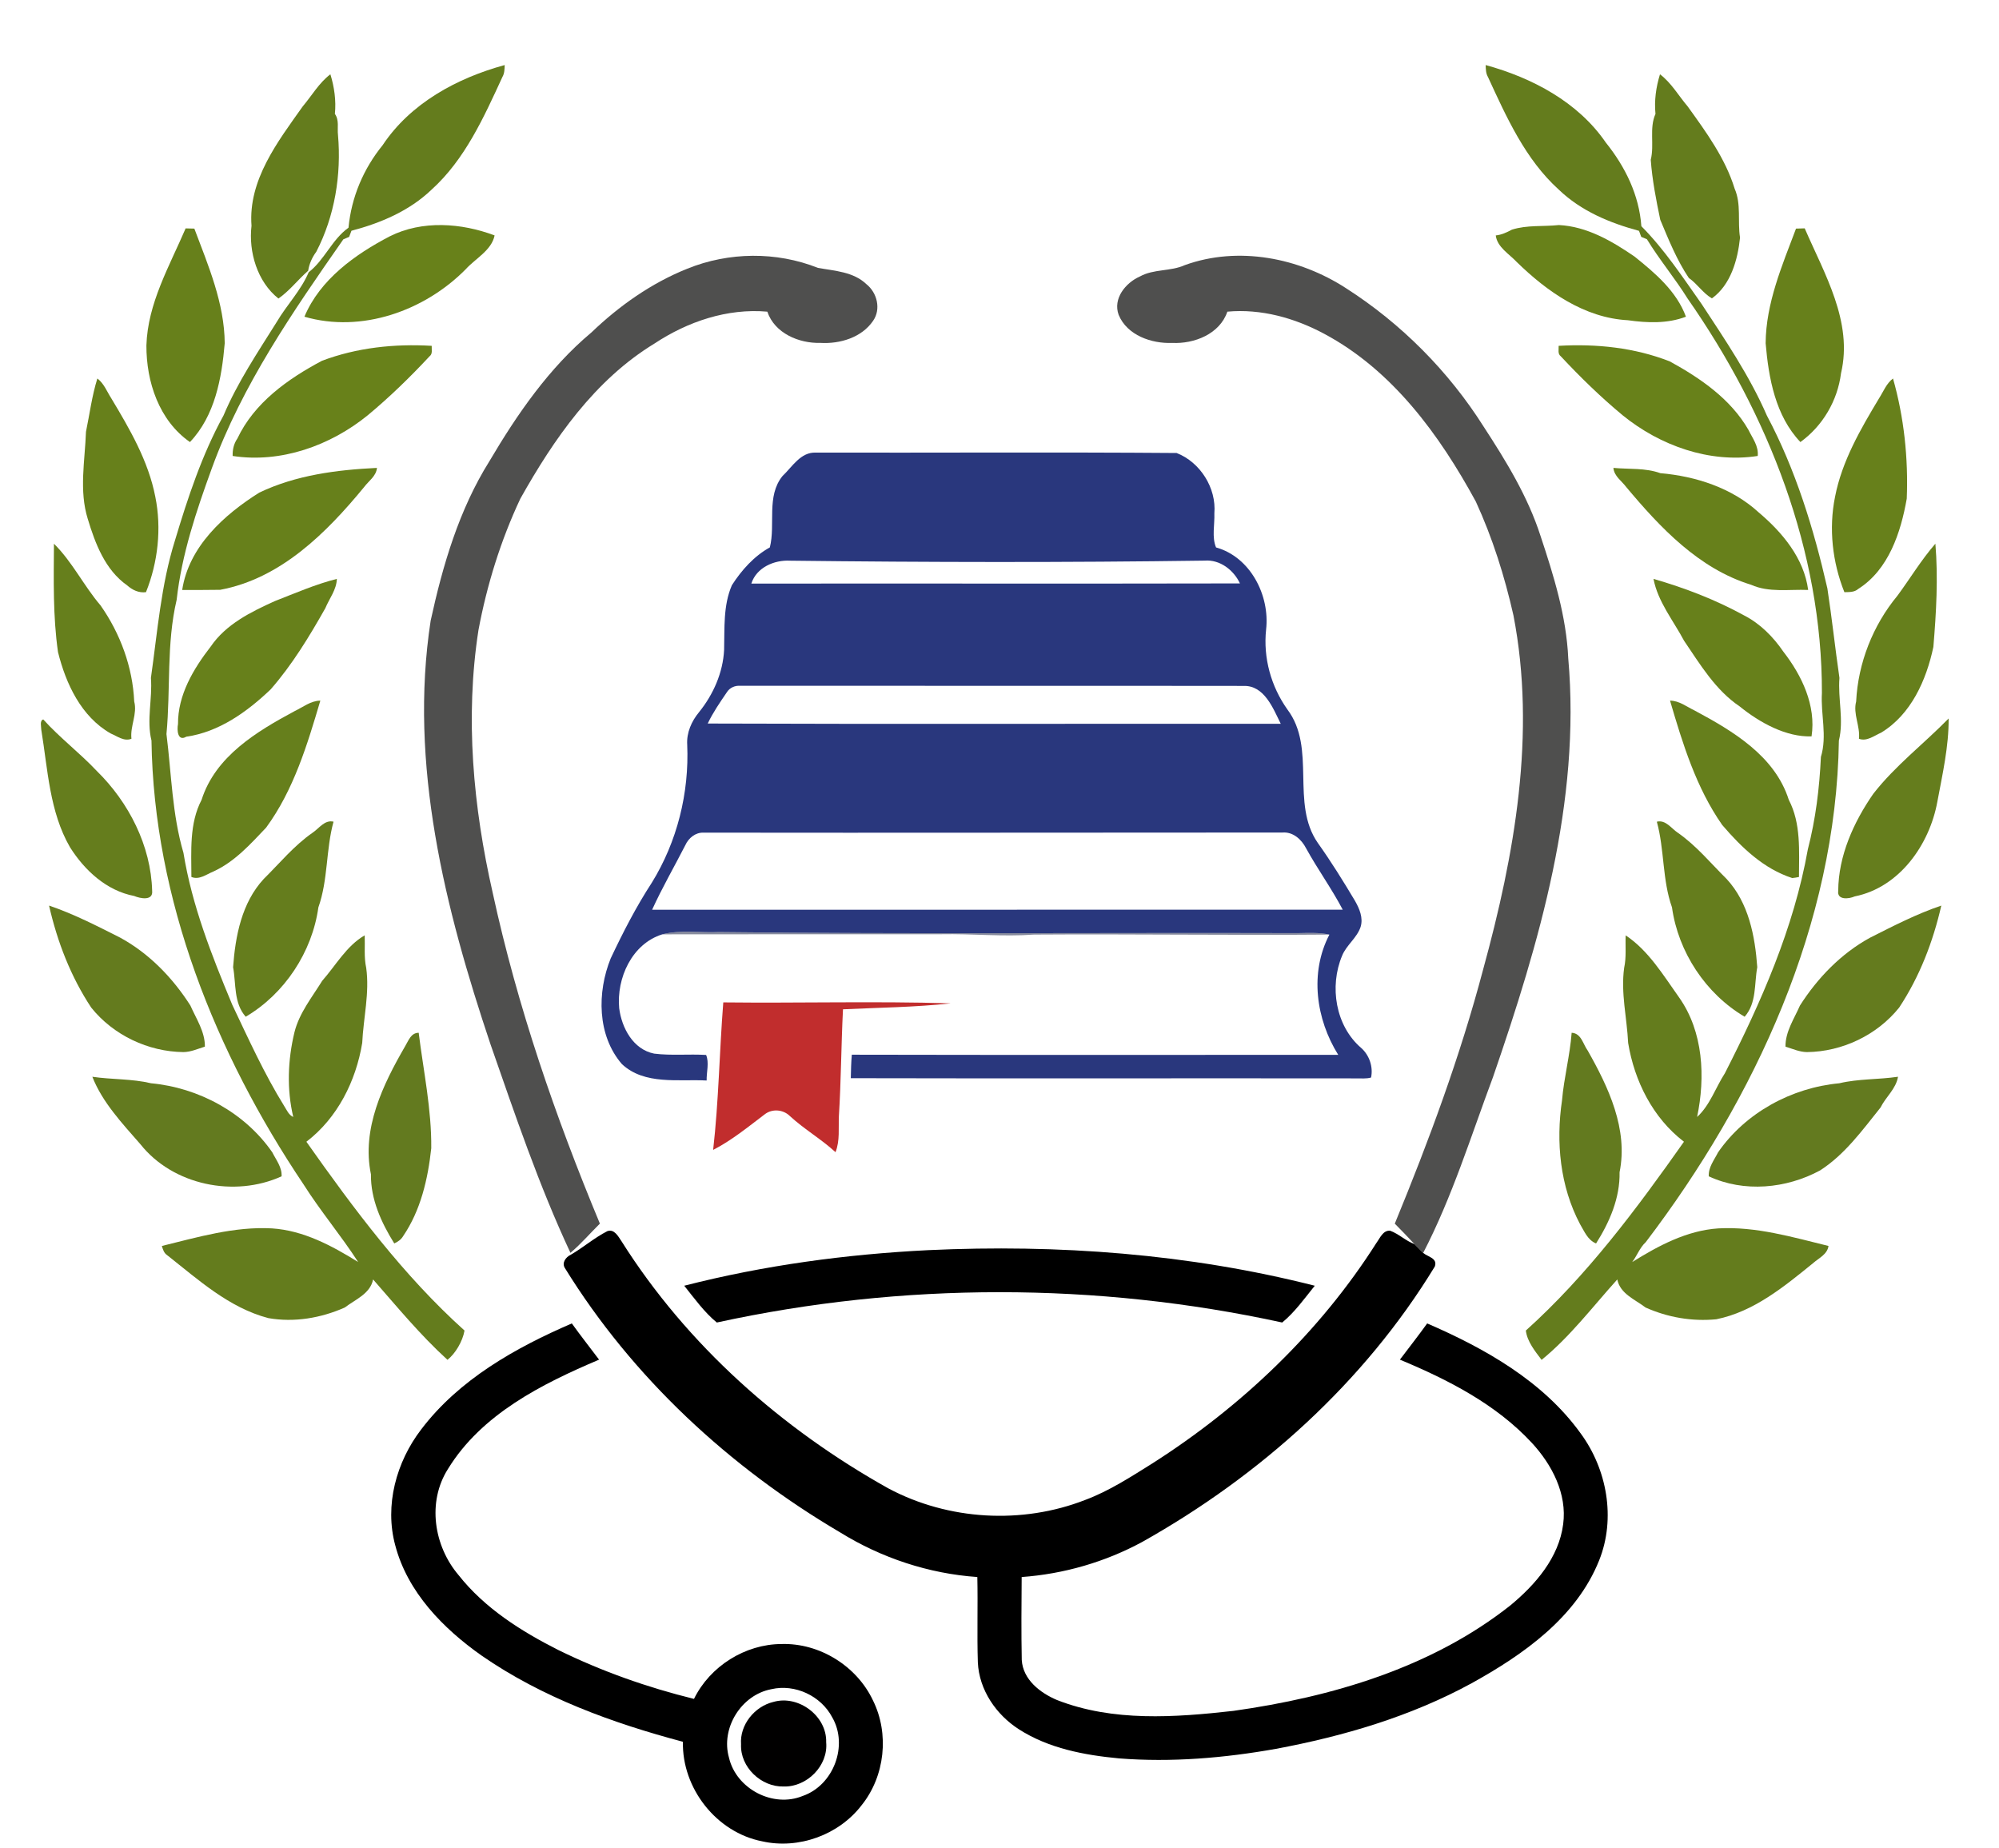 <?xml version="1.0" encoding="UTF-8" ?>
<!DOCTYPE svg PUBLIC "-//W3C//DTD SVG 1.1//EN" "http://www.w3.org/Graphics/SVG/1.1/DTD/svg11.dtd">
<svg width="926pt" height="856pt" viewBox="0 0 926 856" version="1.1" xmlns="http://www.w3.org/2000/svg">
<g id="#647c1dff">
<path fill="#647c1d" opacity="1.00" d=" M 177.26 67.23 C 190.18 47.78 211.73 36.15 233.79 30.13 C 233.72 32.02 233.72 33.98 232.73 35.66 C 224.14 54.29 215.42 73.84 199.91 87.85 C 189.61 97.72 176.37 103.30 162.80 106.89 C 162.44 107.83 162.08 108.78 161.73 109.73 C 160.83 110.10 159.94 110.47 159.05 110.85 C 135.77 144.21 112.14 178.34 98.14 216.89 C 90.92 236.73 84.18 256.79 81.83 277.85 C 77.04 298.21 79.06 319.34 77.11 340.01 C 79.44 358.51 79.71 377.09 84.98 395.03 C 88.95 419.50 98.11 442.64 107.59 465.41 C 115.14 481.29 122.39 497.36 131.66 512.33 C 132.86 514.16 133.70 516.45 135.85 517.38 C 132.79 504.57 133.31 490.92 136.40 478.15 C 138.62 469.22 144.52 461.98 149.25 454.32 C 155.57 447.16 160.51 438.11 168.94 433.25 C 169.14 438.27 168.55 443.36 169.64 448.32 C 171.25 459.95 168.34 471.52 167.79 483.10 C 164.88 500.76 156.35 517.82 141.93 528.86 C 163.86 559.91 186.81 590.80 215.18 616.31 C 214.31 621.35 210.92 627.00 207.29 629.87 C 194.73 618.45 184.00 605.38 172.83 592.64 C 171.50 599.31 164.56 601.92 159.72 605.64 C 148.70 610.52 136.31 612.66 124.31 610.55 C 106.09 605.77 91.87 592.77 77.44 581.40 C 75.95 580.43 75.45 578.73 74.98 577.13 C 91.69 573.04 108.57 568.03 126.00 568.99 C 140.57 569.94 153.71 577.00 165.91 584.57 C 157.98 572.28 148.43 560.98 140.58 548.57 C 99.79 487.85 71.23 416.64 70.17 343.04 C 67.81 333.47 70.68 323.73 69.91 314.01 C 72.96 292.64 74.56 270.94 81.08 250.24 C 87.01 230.50 93.58 210.57 103.53 192.48 C 109.99 177.14 119.41 163.17 128.22 149.09 C 132.85 141.23 139.41 134.57 143.00 126.09 C 150.32 120.44 153.75 110.96 161.44 105.47 C 162.78 91.35 168.32 78.25 177.26 67.23 Z" />
<path fill="#647c1d" opacity="1.00" d=" M 688.21 30.13 C 709.78 36.07 730.97 47.22 743.89 66.07 C 752.88 77.27 759.29 90.33 760.33 104.78 C 771.01 115.51 779.48 128.40 788.26 140.84 C 799.18 157.49 810.52 174.18 818.47 192.48 C 831.78 217.50 840.21 245.01 846.50 272.55 C 848.62 286.31 850.08 300.22 852.09 314.01 C 851.32 323.73 854.19 333.47 851.83 343.04 C 850.56 427.84 813.16 508.62 762.35 575.38 C 759.55 577.96 758.35 581.64 756.08 584.59 C 768.27 576.99 781.42 569.95 796.00 568.99 C 813.43 568.03 830.31 573.04 847.02 577.13 C 846.47 581.00 842.65 582.67 840.01 584.98 C 826.56 595.90 812.45 607.58 795.03 611.09 C 783.76 612.17 772.52 610.22 762.28 605.64 C 757.44 601.92 750.49 599.31 749.18 592.64 C 737.77 605.28 727.23 619.24 714.12 629.89 C 711.19 626.01 707.45 621.49 706.82 616.31 C 735.19 590.80 758.16 559.91 780.06 528.85 C 765.64 517.82 757.12 500.75 754.21 483.10 C 753.66 471.52 750.75 459.95 752.36 448.32 C 753.44 443.36 752.85 438.28 753.06 433.26 C 763.65 440.28 770.57 451.84 777.84 462.06 C 789.06 477.93 790.02 498.95 786.15 517.38 C 792.07 512.02 794.73 503.76 799.05 497.07 C 815.81 464.20 830.95 429.93 837.45 393.42 C 841.08 379.35 842.82 365.18 843.50 350.61 C 846.48 340.87 843.36 330.90 843.97 321.00 C 844.10 255.25 819.08 191.76 781.75 138.29 C 775.87 128.85 768.65 120.25 762.90 110.81 C 762.02 110.44 761.14 110.08 760.27 109.72 C 759.92 108.79 759.58 107.86 759.24 106.93 C 745.67 103.27 732.39 97.75 722.09 87.85 C 706.58 73.84 697.86 54.29 689.27 35.66 C 688.28 33.98 688.27 32.02 688.21 30.13 Z" />
<path fill="#647c1d" opacity="1.00" d=" M 140.25 49.26 C 144.47 44.28 147.75 38.42 153.04 34.41 C 154.87 40.30 155.75 46.61 155.13 52.76 C 157.23 55.68 156.17 59.24 156.57 62.53 C 158.18 80.95 155.07 100.10 146.51 116.62 C 144.58 119.22 143.25 122.20 142.75 125.41 C 138.02 129.53 134.14 134.71 128.98 138.28 C 119.20 130.56 115.08 116.68 116.51 104.58 C 114.90 83.41 128.65 65.63 140.25 49.26 Z" />
<path fill="#647c1d" opacity="1.00" d=" M 768.96 34.41 C 774.25 38.42 777.52 44.28 781.76 49.26 C 790.34 61.16 799.21 73.30 803.55 87.41 C 806.69 94.63 804.83 102.53 806.04 110.06 C 804.97 120.37 801.75 131.91 793.02 138.21 C 788.88 135.82 786.24 131.49 782.31 128.74 C 776.72 120.42 772.96 111.03 769.09 101.81 C 767.17 92.63 765.36 83.36 764.68 74.01 C 766.43 67.04 763.89 59.37 766.87 52.77 C 766.25 46.61 767.13 40.30 768.96 34.41 Z" />
</g>
<g id="#68811aff">
<path fill="#68811a" opacity="1.00" d=" M 180.52 109.48 C 195.59 101.90 213.79 103.27 229.12 109.05 C 227.69 115.99 220.28 119.70 215.75 124.70 C 196.71 143.99 167.49 154.39 141.02 146.70 C 148.22 129.49 164.45 117.86 180.52 109.48 Z" />
<path fill="#68811a" opacity="1.00" d=" M 700.38 106.37 C 707.41 104.14 714.89 105.02 722.13 104.24 C 735.08 104.89 746.69 111.64 757.16 118.83 C 766.69 126.48 776.65 134.90 780.98 146.70 C 772.40 149.97 763.03 149.60 754.08 148.33 C 733.94 147.27 716.58 135.02 702.60 121.36 C 699.09 117.61 693.55 114.49 692.88 109.05 C 695.59 108.79 698.01 107.62 700.38 106.37 Z" />
<path fill="#68811a" opacity="1.00" d=" M 149.15 167.11 C 165.31 161.01 182.74 159.17 199.98 160.19 C 199.87 161.84 200.53 163.88 198.97 165.05 C 189.95 174.73 180.53 183.90 170.39 192.32 C 153.03 206.45 130.05 214.64 107.77 211.20 C 107.69 208.33 108.28 205.53 109.95 203.15 C 117.79 186.53 133.38 175.48 149.15 167.11 Z" />
<path fill="#68811a" opacity="1.00" d=" M 722.01 160.19 C 739.50 159.18 757.24 161.00 773.56 167.43 C 787.72 175.21 801.69 184.79 809.93 199.10 C 811.81 202.98 814.72 206.62 814.23 211.20 C 791.95 214.64 768.97 206.45 751.62 192.32 C 741.47 183.90 732.06 174.73 723.03 165.06 C 721.46 163.89 722.12 161.85 722.01 160.19 Z" />
</g>
<g id="#67801bff">
<path fill="#67801b" opacity="1.00" d=" M 85.99 105.79 C 87.33 105.82 88.68 105.85 90.03 105.89 C 96.48 123.02 103.97 140.43 104.10 159.00 C 102.72 175.17 99.58 192.58 87.99 204.76 C 73.65 194.79 67.75 176.81 67.82 160.00 C 68.41 140.54 78.50 123.26 85.99 105.79 Z" />
<path fill="#67801b" opacity="1.00" d=" M 831.97 105.89 C 833.31 105.85 834.65 105.81 836.00 105.77 C 845.11 126.84 858.45 149.06 852.82 172.89 C 851.23 185.54 844.36 197.28 834.00 204.76 C 822.42 192.58 819.28 175.17 817.90 159.00 C 818.03 140.43 825.52 123.02 831.97 105.89 Z" />
<path fill="#67801b" opacity="1.00" d=" M 45.10 175.32 C 48.17 177.63 49.51 181.32 51.52 184.45 C 60.11 198.74 68.73 213.54 71.94 230.08 C 74.93 244.81 73.17 260.45 67.62 274.30 C 64.30 274.72 61.34 273.31 58.91 271.15 C 48.72 264.01 44.12 251.82 40.66 240.37 C 36.56 227.24 39.35 213.41 39.83 199.99 C 41.53 191.76 42.59 183.34 45.10 175.32 Z" />
<path fill="#67801b" opacity="1.00" d=" M 870.47 184.45 C 872.49 181.32 873.83 177.63 876.90 175.32 C 882.02 193.34 884.01 212.24 883.27 230.97 C 880.51 246.62 874.91 263.85 860.77 272.81 C 859.00 274.39 856.57 274.23 854.38 274.30 C 848.83 260.45 847.06 244.81 850.06 230.08 C 853.27 213.54 861.89 198.74 870.47 184.45 Z" />
<path fill="#67801b" opacity="1.00" d=" M 120.13 228.16 C 137.13 220.05 156.02 217.63 174.62 216.73 C 174.26 220.61 170.79 222.74 168.66 225.62 C 151.22 246.83 130.06 267.98 102.00 273.20 C 96.13 273.28 90.27 273.30 84.40 273.27 C 87.43 253.21 103.77 238.43 120.13 228.16 Z" />
<path fill="#67801b" opacity="1.00" d=" M 747.38 216.73 C 754.63 217.41 762.16 216.66 769.12 219.17 C 785.51 220.59 802.28 225.96 814.64 237.31 C 825.62 246.57 835.66 258.56 837.60 273.27 C 828.75 272.90 819.49 274.60 811.14 270.86 C 786.97 263.44 769.09 244.43 753.34 225.62 C 751.21 222.74 747.73 220.61 747.38 216.73 Z" />
<path fill="#67801b" opacity="1.00" d=" M 127.35 278.41 C 136.82 274.73 146.16 270.64 156.04 268.14 C 155.90 273.16 152.56 277.22 150.71 281.70 C 143.27 294.87 135.36 307.91 125.37 319.33 C 114.49 329.70 101.50 339.06 86.29 341.24 C 82.26 343.62 81.91 338.06 82.46 335.39 C 82.36 321.90 89.60 309.82 97.60 299.49 C 104.69 289.11 116.23 283.43 127.35 278.41 Z" />
<path fill="#67801b" opacity="1.00" d=" M 765.95 268.14 C 780.45 272.32 794.67 277.78 807.91 285.05 C 815.36 288.87 821.43 294.99 826.11 301.86 C 834.69 312.88 841.34 326.84 839.17 341.08 C 827.49 341.51 815.17 334.76 805.88 327.22 C 794.64 319.65 787.58 307.78 780.12 296.81 C 775.14 287.44 767.97 278.71 765.95 268.14 Z" />
</g>
<g id="#4f4f4eff">
<path fill="#4f4f4e" opacity="1.00" d=" M 318.41 124.45 C 337.59 116.68 359.62 116.43 378.89 124.08 C 386.64 125.49 395.30 125.84 401.36 131.64 C 406.31 135.58 408.20 143.18 404.47 148.57 C 399.18 156.37 389.06 159.37 380.01 158.83 C 370.11 159.11 358.83 154.37 355.45 144.36 C 336.92 142.72 318.49 148.98 303.17 159.13 C 275.53 175.94 256.56 203.32 241.02 231.02 C 231.95 250.33 225.56 270.91 221.64 291.86 C 215.36 332.38 219.18 373.81 228.25 413.61 C 239.66 466.18 257.25 517.18 277.89 566.78 C 273.33 571.27 269.15 576.18 264.25 580.31 C 249.61 549.03 238.57 516.25 227.20 483.68 C 206.13 420.87 189.28 354.02 199.50 287.47 C 205.10 261.80 212.65 236.09 226.69 213.66 C 239.62 191.76 254.34 170.42 273.99 153.97 C 286.87 141.62 301.79 131.09 318.41 124.45 Z" />
<path fill="#4f4f4e" opacity="1.00" d=" M 548.85 122.80 C 573.65 113.84 601.79 119.39 623.54 133.51 C 649.10 149.87 671.07 171.98 687.29 197.65 C 697.67 213.57 707.75 230.01 713.61 248.21 C 719.73 266.63 725.60 285.47 726.47 305.00 C 732.32 371.42 713.06 436.67 691.64 498.81 C 681.41 526.18 672.74 554.36 659.26 580.36 C 657.89 579.00 656.58 577.59 655.21 576.26 C 652.22 573.06 649.20 569.88 646.11 566.79 C 661.94 528.33 676.42 489.25 687.05 449.00 C 701.62 395.91 711.69 339.80 701.07 285.01 C 696.99 266.94 691.39 249.17 683.65 232.33 C 666.87 201.47 645.04 171.50 613.39 154.60 C 599.70 147.28 584.17 142.93 568.55 144.36 C 565.04 154.73 553.19 159.35 543.00 158.84 C 533.43 159.24 522.09 155.31 518.20 145.84 C 515.44 138.29 521.42 130.98 528.04 128.06 C 534.49 124.49 542.22 125.81 548.85 122.80 Z" />
</g>
<g id="#29377dff">
<path fill="#29377d" opacity="1.00" d=" M 362.47 220.51 C 367.01 216.23 370.89 209.29 377.98 209.65 C 433.67 209.76 489.38 209.39 545.05 209.83 C 555.98 214.10 563.53 226.03 562.53 237.80 C 562.73 242.98 561.29 248.82 563.31 253.57 C 579.24 258.01 588.30 275.81 586.50 291.62 C 585.10 304.68 588.77 317.94 596.36 328.62 C 609.96 346.67 597.67 372.06 610.47 390.47 C 616.64 399.13 622.25 408.17 627.69 417.30 C 629.74 420.90 631.56 425.15 630.28 429.33 C 628.58 434.47 623.73 437.70 621.71 442.68 C 615.74 456.86 618.61 475.20 630.57 485.43 C 634.33 488.79 636.17 494.18 635.12 499.12 C 632.81 499.79 630.36 499.45 628.00 499.51 C 550.04 499.40 472.08 499.61 394.12 499.42 C 394.20 495.79 394.26 492.15 394.59 488.54 C 469.70 488.70 544.81 488.62 619.91 488.60 C 609.58 472.08 606.59 450.60 615.82 432.90 C 610.94 431.87 605.94 432.17 600.99 432.24 C 511.66 431.98 422.32 432.75 333.00 431.73 C 324.27 432.14 315.34 430.60 306.78 432.79 C 292.69 437.20 285.53 453.12 286.83 467.03 C 288.01 476.14 293.27 486.09 303.03 488.04 C 310.99 489.03 319.08 488.17 327.09 488.65 C 328.60 492.17 327.25 496.61 327.34 500.49 C 314.22 499.79 298.62 502.70 288.10 492.90 C 276.59 479.62 276.55 459.59 282.89 443.94 C 288.56 431.93 294.64 420.08 301.89 408.94 C 313.68 389.91 319.30 367.30 318.34 344.97 C 317.98 339.39 320.34 334.07 323.84 329.85 C 330.44 321.66 334.91 311.56 335.43 300.99 C 335.69 290.99 334.96 280.40 339.05 271.04 C 343.53 264.08 349.31 257.60 356.62 253.55 C 359.32 242.88 354.91 229.86 362.47 220.51 M 348.04 270.32 C 423.49 270.24 498.93 270.40 574.38 270.24 C 571.49 264.04 565.09 259.10 558.00 259.68 C 494.02 260.58 429.98 260.47 365.99 259.71 C 358.64 259.30 350.42 262.86 348.04 270.32 M 336.69 320.67 C 333.51 325.34 330.27 330.03 327.84 335.14 C 416.32 335.47 504.80 335.19 593.28 335.25 C 589.72 328.06 585.66 317.40 576.03 317.72 C 498.34 317.61 420.65 317.72 342.96 317.66 C 340.48 317.46 338.02 318.53 336.69 320.67 M 317.44 391.53 C 312.34 401.49 306.72 411.20 302.08 421.39 C 408.72 421.36 515.36 421.39 622.00 421.37 C 616.88 411.61 610.36 402.63 605.04 392.96 C 602.92 388.83 598.98 385.21 594.02 385.63 C 504.66 385.62 415.31 385.81 325.95 385.68 C 322.16 385.51 318.93 388.20 317.44 391.53 Z" />
</g>
<g id="#667f1cff">
<path fill="#667f1c" opacity="1.00" d=" M 24.99 251.85 C 33.53 260.30 38.80 271.33 46.57 280.42 C 55.71 293.41 61.46 309.03 62.17 324.92 C 63.71 330.71 60.22 336.32 60.89 342.19 C 57.48 343.58 54.28 340.98 51.25 339.73 C 37.61 331.96 30.51 316.70 26.87 302.05 C 24.49 285.45 24.89 268.58 24.99 251.85 Z" />
<path fill="#667f1c" opacity="1.00" d=" M 896.53 251.84 C 897.86 267.64 896.93 283.80 895.60 299.66 C 892.36 314.98 885.28 330.98 871.37 339.38 C 868.17 340.77 864.75 343.58 861.12 342.20 C 861.77 336.33 858.29 330.72 859.83 324.93 C 860.70 307.18 867.57 289.66 878.93 275.96 C 884.84 267.95 889.97 259.37 896.53 251.84 Z" />
<path fill="#667f1c" opacity="1.00" d=" M 136.46 329.40 C 140.34 327.56 143.92 324.59 148.39 324.53 C 142.36 344.93 136.03 365.96 123.28 383.35 C 115.96 391.06 108.60 399.29 98.71 403.74 C 95.51 405.06 92.27 407.69 88.66 406.21 C 88.65 394.20 87.63 381.47 93.38 370.48 C 99.78 350.35 118.86 338.84 136.46 329.40 Z" />
<path fill="#667f1c" opacity="1.00" d=" M 773.61 324.53 C 777.84 324.55 781.25 327.32 784.92 329.07 C 802.71 338.60 822.14 350.10 828.62 370.47 C 834.37 381.46 833.35 394.20 833.34 406.22 C 832.30 406.45 831.25 406.61 830.21 406.71 C 816.94 402.43 806.66 392.48 797.79 382.14 C 785.72 364.90 779.46 344.47 773.61 324.53 Z" />
</g>
<g id="#657d1dff">
<path fill="#657d1d" opacity="1.00" d=" M 20.05 333.25 C 27.74 341.79 36.97 348.75 44.83 357.11 C 59.64 371.61 69.93 391.74 70.48 412.62 C 70.99 417.41 64.97 416.21 62.17 415.02 C 49.34 412.58 39.17 403.14 32.41 392.42 C 22.89 375.93 22.15 356.38 19.12 338.01 C 19.13 336.58 18.27 333.77 20.05 333.25 Z" />
<path fill="#657d1d" opacity="1.00" d=" M 867.75 367.71 C 877.91 354.65 891.17 344.56 902.67 332.80 C 902.77 345.75 899.80 358.68 897.43 371.42 C 893.79 391.28 879.88 411.06 859.15 415.22 C 856.48 416.42 850.91 417.04 851.52 412.63 C 851.62 396.41 858.63 380.87 867.75 367.71 Z" />
<path fill="#657d1d" opacity="1.00" d=" M 144.77 385.74 C 147.79 383.74 150.38 379.62 154.50 380.60 C 150.93 393.57 152.02 407.52 147.48 420.30 C 144.60 440.97 131.85 460.34 113.82 470.95 C 108.18 464.54 109.42 455.78 107.98 448.01 C 109.01 433.59 111.97 418.17 122.15 407.15 C 129.54 399.86 136.18 391.70 144.77 385.74 Z" />
<path fill="#657d1d" opacity="1.00" d=" M 767.50 380.61 C 771.61 379.61 774.20 383.74 777.23 385.74 C 785.81 391.70 792.46 399.86 799.84 407.15 C 810.03 418.16 812.99 433.58 814.02 448.01 C 812.58 455.78 813.81 464.53 808.18 470.95 C 790.15 460.35 777.40 440.97 774.52 420.30 C 769.98 407.53 771.07 393.58 767.50 380.61 Z" />
</g>
<g id="#647b1eff">
<path fill="#647b1e" opacity="1.00" d=" M 22.73 419.47 C 34.17 423.34 44.97 428.92 55.74 434.35 C 69.12 441.66 80.06 452.99 88.20 465.77 C 90.88 471.90 94.99 477.88 94.91 484.80 C 91.66 485.81 88.46 487.27 85.00 487.33 C 68.66 487.16 52.50 479.50 42.26 466.72 C 32.78 452.40 26.52 436.17 22.73 419.47 Z" />
<path fill="#647b1e" opacity="1.00" d=" M 866.25 434.35 C 877.02 428.92 887.82 423.33 899.27 419.47 C 895.47 436.17 889.22 452.40 879.75 466.71 C 869.50 479.50 853.34 487.16 837.00 487.33 C 833.53 487.27 830.34 485.81 827.09 484.80 C 827.01 477.88 831.12 471.89 833.80 465.76 C 841.94 452.98 852.88 441.66 866.25 434.35 Z" />
</g>
<g id="#151c4083">
<path fill="#151c40" opacity="0.51" d=" M 306.78 432.79 C 315.34 430.60 324.27 432.14 333.00 431.73 C 422.32 432.75 511.66 431.98 600.99 432.24 C 605.94 432.17 610.94 431.87 615.82 432.90 C 570.25 433.29 524.62 432.59 479.00 432.90 C 464.67 433.94 450.34 432.47 436.00 432.74 C 392.93 432.79 349.85 432.69 306.78 432.79 Z" />
</g>
<g id="#c12d2dff">
<path fill="#c12d2d" opacity="1.00" d=" M 335.05 464.31 C 370.17 464.71 405.33 463.69 440.44 464.75 C 423.90 466.56 407.15 466.72 390.50 467.51 C 389.66 484.00 389.63 500.52 388.60 517.00 C 388.35 522.58 389.13 528.36 387.04 533.69 C 380.44 527.62 372.59 523.11 365.98 517.03 C 362.86 513.88 357.68 513.42 354.17 516.21 C 346.49 522.03 338.96 528.21 330.35 532.64 C 332.94 509.98 333.25 487.06 335.05 464.31 Z" />
</g>
<g id="#637a1fff">
<path fill="#637a1f" opacity="1.00" d=" M 187.65 484.65 C 189.23 482.07 190.30 478.41 193.95 478.38 C 196.16 496.15 199.96 513.94 199.77 531.87 C 198.23 546.12 194.89 560.64 186.70 572.64 C 185.77 574.20 184.26 575.23 182.64 575.96 C 176.63 566.34 171.67 555.48 171.83 543.93 C 167.46 522.85 177.35 502.44 187.65 484.65 Z" />
<path fill="#637a1f" opacity="1.00" d=" M 728.04 478.38 C 732.52 478.60 733.29 483.67 735.49 486.65 C 745.10 503.61 754.27 523.02 750.24 542.98 C 750.47 554.86 745.61 566.10 739.35 575.96 C 735.50 574.45 733.91 570.34 731.94 567.05 C 722.63 549.49 720.71 529.05 723.58 509.66 C 724.49 499.15 727.25 488.88 728.04 478.38 Z" />
<path fill="#637a1f" opacity="1.00" d=" M 42.78 498.76 C 51.80 500.09 61.05 499.64 69.98 501.77 C 92.07 503.83 113.42 515.38 126.13 533.75 C 127.91 537.31 130.68 540.66 130.44 544.87 C 108.65 554.80 80.10 549.02 65.01 529.97 C 56.66 520.39 47.42 510.63 42.78 498.76 Z" />
<path fill="#637a1f" opacity="1.00" d=" M 852.02 501.77 C 860.95 499.64 870.19 500.10 879.22 498.75 C 878.31 504.34 873.55 508.09 871.12 513.01 C 862.71 523.51 854.59 534.78 843.10 542.15 C 827.46 550.60 807.88 552.47 791.56 544.87 C 791.31 540.66 794.09 537.31 795.87 533.75 C 808.58 515.38 829.93 503.83 852.02 501.77 Z" />
</g>
<g id="#000000ff">
<path fill="#000000" opacity="1.00" d=" M 281.32 570.28 C 284.60 569.09 286.43 572.81 287.95 575.02 C 318.31 623.11 362.12 661.85 411.59 689.46 C 439.33 704.22 473.44 706.19 502.70 694.77 C 513.82 690.62 523.81 684.10 533.82 677.85 C 575.07 651.56 611.38 617.03 637.66 575.63 C 639.30 573.43 640.62 569.85 643.92 570.05 C 647.97 571.53 651.13 574.75 655.21 576.26 C 656.58 577.59 657.89 579.00 659.26 580.36 C 661.39 582.18 666.05 582.76 664.65 586.65 C 631.99 640.30 583.77 683.54 529.20 714.18 C 512.00 723.52 492.79 729.08 473.27 730.48 C 473.17 743.28 473.06 756.10 473.31 768.90 C 473.86 778.00 481.85 784.16 489.61 787.44 C 515.53 797.60 544.25 795.53 571.35 792.48 C 616.86 786.06 663.03 772.54 699.60 743.66 C 711.25 734.04 722.12 721.53 724.11 706.01 C 725.98 691.95 718.94 678.45 709.65 668.39 C 693.04 650.44 670.78 639.07 648.48 629.79 C 652.70 624.20 657.03 618.69 661.11 613.01 C 687.91 624.60 714.72 639.73 732.14 663.85 C 744.43 680.50 748.57 703.28 740.79 722.73 C 730.25 749.16 705.72 766.41 681.68 779.69 C 653.55 795.05 622.42 804.21 591.02 810.07 C 567.10 814.33 542.66 816.39 518.40 814.49 C 502.33 812.98 485.79 809.87 472.01 801.02 C 461.44 794.26 453.56 782.78 452.97 770.03 C 452.55 756.85 453.03 743.66 452.73 730.48 C 430.27 728.92 408.32 721.66 389.20 709.82 C 337.95 679.65 292.97 638.08 261.65 587.32 C 260.16 584.89 262.12 582.30 264.33 581.24 C 270.16 577.85 275.31 573.36 281.32 570.28 Z" />
<path fill="#000000" opacity="1.00" d=" M 429.98 579.07 C 490.01 576.28 550.69 580.71 609.04 595.55 C 604.34 601.42 599.66 607.92 593.96 612.59 C 508.05 593.86 417.95 593.86 332.05 612.59 C 326.34 607.93 321.65 601.42 316.96 595.55 C 353.92 586.09 391.90 580.97 429.98 579.07 Z" />
<path fill="#000000" opacity="1.00" d=" M 195.11 662.11 C 212.64 639.00 238.70 624.31 264.89 613.01 C 268.97 618.70 273.30 624.19 277.51 629.79 C 251.00 641.04 223.06 655.06 207.51 680.43 C 197.79 695.73 200.97 716.09 212.40 729.56 C 224.51 744.92 241.42 755.60 258.68 764.31 C 278.69 774.13 299.85 781.61 321.48 786.93 C 328.89 771.80 345.16 761.58 362.01 761.51 C 379.65 760.98 396.87 771.70 404.38 787.62 C 412.04 803.05 409.96 822.67 399.18 836.11 C 388.66 849.91 369.98 856.72 353.06 852.90 C 331.85 848.77 315.86 828.30 316.35 806.79 C 283.62 798.09 251.14 786.28 223.13 766.89 C 205.29 754.33 188.78 737.49 183.10 715.83 C 178.04 697.27 183.59 677.13 195.11 662.11 M 357.34 782.43 C 343.36 785.05 333.76 800.50 337.70 814.20 C 341.07 828.62 358.12 837.55 371.86 831.88 C 386.11 826.94 393.10 808.51 385.49 795.43 C 380.29 785.53 368.27 779.90 357.34 782.43 Z" />
</g>
<g id="#010000ff">
<path fill="#010000" opacity="1.00" d=" M 358.31 788.32 C 369.89 784.99 383.08 794.87 382.71 807.00 C 383.72 817.89 373.78 827.81 363.00 827.51 C 352.61 827.78 342.82 818.54 343.28 807.99 C 342.61 798.91 349.61 790.36 358.31 788.32 Z" />
</g>
</svg>
